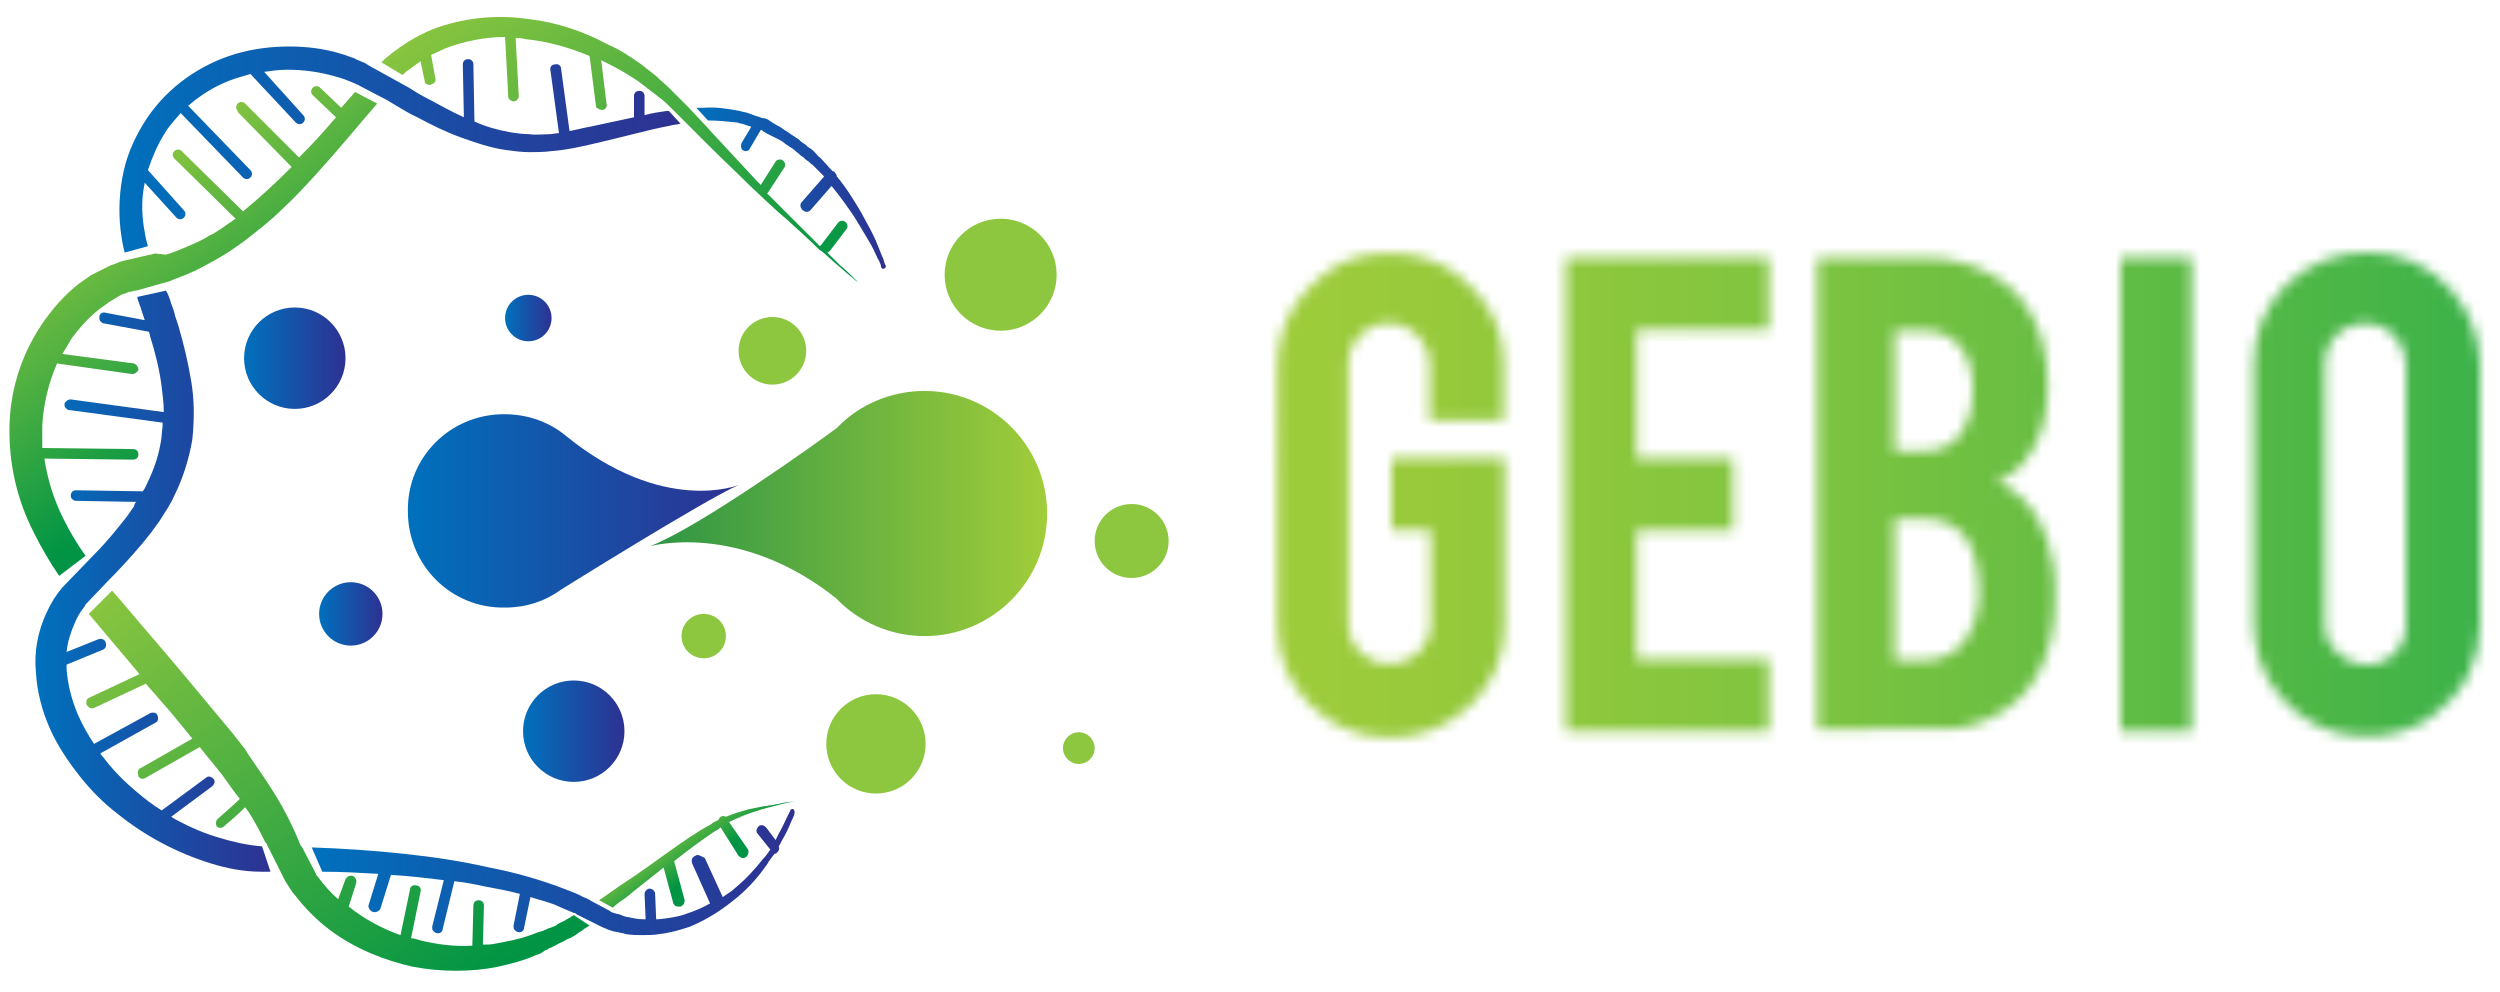 <?xml version="1.0" encoding="utf-8"?>
<!-- Generator: Adobe Illustrator 23.0.2, SVG Export Plug-In . SVG Version: 6.00 Build 0)  -->
<svg version="1.1" id="Layer_1" xmlns="http://www.w3.org/2000/svg" xmlns:xlink="http://www.w3.org/1999/xlink" x="0px" y="0px"
	 viewBox="0 0 236.6 93.9" style="enable-background:new 0 0 236.6 93.9;" xml:space="preserve">
<style type="text/css">
	.st0{filter:url(#Adobe_OpacityMaskFilter);}
	.st1{fill:#FFFFFF;}
	.st2{mask:url(#SVGID_1_);fill:url(#SVGID_2_);}
	.st3{fill:url(#SVGID_3_);}
	.st4{fill:url(#SVGID_4_);}
	.st5{fill:#8DC63F;}
	.st6{fill:url(#SVGID_5_);}
	.st7{fill:url(#SVGID_6_);}
	.st8{fill:url(#SVGID_7_);}
	.st9{fill:url(#SVGID_8_);}
	.st10{fill:url(#SVGID_9_);}
	.st11{fill:url(#SVGID_10_);}
	.st12{fill:url(#SVGID_11_);}
	.st13{fill:url(#SVGID_12_);}
	.st14{fill:url(#SVGID_13_);}
	.st15{fill:url(#SVGID_14_);}
	.st16{fill:url(#SVGID_15_);}
	.st17{fill:url(#SVGID_16_);}
</style>
<g>
	<defs>
		<filter id="Adobe_OpacityMaskFilter" filterUnits="userSpaceOnUse" x="114.7" y="16.9" width="128.6" height="59">
			<feColorMatrix  type="matrix" values="1 0 0 0 0  0 1 0 0 0  0 0 1 0 0  0 0 0 1 0"/>
		</filter>
	</defs>
	<mask maskUnits="userSpaceOnUse" x="114.7" y="16.9" width="128.6" height="59" id="SVGID_1_">
		<g class="st0">
			<g>
				<path class="st1" d="M131.6,69.8c-3,0-5.5-1-7.6-3.1c-2.1-2.1-3.1-4.6-3.1-7.5V34.7c0-3.8,1.7-6.9,5.2-9.3c0.9-0.6,1.9-1,3-1.2
					c4.8-0.8,8.5,0.6,11.3,4.3c1.3,1.7,1.9,3.8,1.9,5.9l0,5.4h-7l0-5.4c0-0.7-0.2-1.4-0.6-2c-1.1-1.5-2.5-2.1-4.3-1.7
					c-0.3,0.1-0.6,0.2-0.9,0.4c-1.3,0.9-1.9,2-1.9,3.4l0,24.6c0,0.7,0.2,1.4,0.6,2c1,1.3,2.2,1.9,3.8,1.7c0.6-0.1,1.2-0.3,1.8-0.7
					c1.1-0.8,1.6-1.9,1.6-3.1v-8.8h-3.7v-6.8h10.7v15.6c0,3-1,5.5-3.1,7.6C137.1,68.7,134.6,69.8,131.6,69.8z"/>
				<path class="st1" d="M148.2,69.2V24.4h19.2v6.8h-12.5v12.2h9.1v6.8h-9.1v12.2h12.5v6.8H148.2z"/>
				<path class="st1" d="M172,69.2V24.4h10.1c2.7,0,5.1,0.7,7.2,2.1c1.8,1.2,3.1,3,3.9,5.5c0.4,1.3,0.6,2.9,0.6,4.7
					c0,3-0.8,5.4-2.4,7.2c-0.7,0.8-1.5,1.3-2.4,1.7c1.5,0.6,2.8,1.7,3.8,3.4c0.7,1.1,1.2,2.6,1.5,4.4c0.2,0.9,0.2,2,0.2,3.1
					c0,2.8-0.5,5.2-1.6,7.2c-0.8,1.5-2,2.8-3.5,3.7c-1.7,1-3.4,1.6-5.1,1.6H172z M179.3,42.7h2.8c2.1,0,3.5-1,4.2-3.1
					c0.3-0.8,0.4-1.7,0.4-2.8c0-1.9-0.5-3.3-1.4-4.2c-0.8-0.9-1.9-1.3-3.2-1.3h-2.8V42.7z M179.3,62.5h2.8c2.3,0,3.9-1.2,4.7-3.5
					c0.3-0.8,0.5-1.7,0.5-2.8c0-2.5-0.5-4.3-1.4-5.5c-0.9-1-2.1-1.6-3.8-1.6h-2.8V62.5z"/>
				<path class="st1" d="M207.4,69.2h-6.7V24.4h6.7V69.2z"/>
				<path class="st1" d="M224,23.9c3.2,0,6,1.2,8.1,3.7c1.7,2,2.6,4.5,2.6,7.1l0,24.3c0,3.5-1.4,6.4-4.3,8.6c-1.4,1.1-3.2,1.8-5,2
					c-3.9,0.4-7.1-0.8-9.6-3.7c-1.7-1.9-2.5-4.5-2.5-7c0-7.1,0-24.4,0-24.4c0-3,1-5.5,3.1-7.6C218.6,24.9,221.1,23.9,224,23.9z
					 M226.8,32c-1-1.2-2.3-1.6-3.9-1.3c-0.4,0.1-0.7,0.2-1,0.4c-1.3,0.8-1.9,2-1.9,3.4l0,24.7c0,0.7,0.2,1.4,0.6,1.9
					c1,1.3,2.2,1.9,3.8,1.8c0.7-0.1,1.3-0.3,1.8-0.7c1-0.8,1.5-1.8,1.5-3.1c0,0,0-19.5,0-24.5C227.7,33.6,227.4,32.7,226.8,32z"/>
			</g>
		</g>
	</mask>
	<linearGradient id="SVGID_2_" gradientUnits="userSpaceOnUse" x1="114.749" y1="46.384" x2="243.359" y2="46.384">
		<stop  offset="0" style="stop-color:#A1CD3A"/>
		<stop  offset="0.155" style="stop-color:#98CA3B"/>
		<stop  offset="0.4" style="stop-color:#82C53F"/>
		<stop  offset="0.701" style="stop-color:#5DBB44"/>
		<stop  offset="0.994" style="stop-color:#33B04A"/>
	</linearGradient>
	<rect x="114.7" y="16.9" class="st2" width="128.6" height="59"/>
	<g>
		<linearGradient id="SVGID_3_" gradientUnits="userSpaceOnUse" x1="61.449" y1="48.646" x2="99.057" y2="48.646">
			<stop  offset="0" style="stop-color:#2D9545"/>
			<stop  offset="1" style="stop-color:#A1CD3A"/>
		</linearGradient>
		<path class="st3" d="M87.5,37c-3.2,0-6.2,1.3-8.3,3.5c-1.6,1.2-13,9.4-17.7,11.2c0,0,8.4-2.4,17.6,4.9l0,0
			c2.1,2.2,5.1,3.6,8.4,3.6c6.4,0,11.6-5.2,11.6-11.6S93.9,37,87.5,37z"/>
		<linearGradient id="SVGID_4_" gradientUnits="userSpaceOnUse" x1="38.573" y1="48.344" x2="69.89" y2="48.344">
			<stop  offset="0" style="stop-color:#0071BD"/>
			<stop  offset="1" style="stop-color:#2E3192"/>
		</linearGradient>
		<path class="st4" d="M69.9,45.9c0,0-7.1,2.9-16.4-4.7l0,0c-1.6-1.3-3.6-2-5.8-2c-5.1,0-9.2,4.1-9.1,9.2c0,5.1,4.1,9.2,9.2,9.1
			c2,0,3.8-0.6,5.3-1.7l0,0C53.1,55.8,66.7,47.3,69.9,45.9z"/>
		<circle class="st5" cx="73.1" cy="33.2" r="3.2"/>
		<circle class="st5" cx="66.6" cy="60.2" r="2.1"/>
		<circle class="st5" cx="82.9" cy="70.4" r="4.7"/>
		<circle class="st5" cx="102.1" cy="70.8" r="1.5"/>
		<circle class="st5" cx="107.1" cy="51.2" r="3.5"/>
		<circle class="st5" cx="94.7" cy="26" r="5.3"/>
		<linearGradient id="SVGID_5_" gradientUnits="userSpaceOnUse" x1="47.814" y1="30.052" x2="52.231" y2="30.052">
			<stop  offset="0" style="stop-color:#0071BD"/>
			<stop  offset="1" style="stop-color:#2E3192"/>
		</linearGradient>
		<circle class="st6" cx="50" cy="30.1" r="2.2"/>
		<linearGradient id="SVGID_6_" gradientUnits="userSpaceOnUse" x1="30.191" y1="58.146" x2="36.187" y2="58.146">
			<stop  offset="0" style="stop-color:#0071BD"/>
			<stop  offset="1" style="stop-color:#2E3192"/>
		</linearGradient>
		<circle class="st7" cx="33.2" cy="58.1" r="3"/>
		<linearGradient id="SVGID_7_" gradientUnits="userSpaceOnUse" x1="23.14" y1="33.851" x2="32.728" y2="33.851">
			<stop  offset="0" style="stop-color:#0071BD"/>
			<stop  offset="1" style="stop-color:#2E3192"/>
		</linearGradient>
		<circle class="st8" cx="27.9" cy="33.9" r="4.8"/>
		<linearGradient id="SVGID_8_" gradientUnits="userSpaceOnUse" x1="49.459" y1="69.221" x2="59.047" y2="69.221">
			<stop  offset="0" style="stop-color:#0071BD"/>
			<stop  offset="1" style="stop-color:#2E3192"/>
		</linearGradient>
		<circle class="st9" cx="54.3" cy="69.2" r="4.8"/>
	</g>
	<g>
		
			<linearGradient id="SVGID_9_" gradientUnits="userSpaceOnUse" x1="2398.981" y1="3422.893" x2="2442.944" y2="3422.893" gradientTransform="matrix(0.598 0.801 -0.801 0.598 1353.412 -3972.366)">
			<stop  offset="0" style="stop-color:#8DC63F"/>
			<stop  offset="1" style="stop-color:#009444"/>
		</linearGradient>
		<path class="st10" d="M36.1,5.9l2,1.2c0.2-0.2,0.4-0.4,0.6-0.5c0.4-0.3,0.8-0.6,1.1-0.8l0.4,1.9c0,0.1,0,0.1,0.1,0.2
			C40.4,8,40.6,8.1,40.8,8c0.3-0.1,0.5-0.3,0.4-0.6l-0.4-2.2c0.4-0.2,0.9-0.4,1.3-0.6c1.8-0.7,3.8-1.1,5.7-1.1l0.3,5.6
			c0,0.1,0,0.2,0.1,0.3c0.1,0.1,0.3,0.2,0.4,0.2c0.3,0,0.5-0.3,0.5-0.5l-0.3-5.5c0.3,0,0.6,0,0.9,0.1c2.1,0.2,4.2,0.8,6.1,1.6
			l0.6,4.7c0,0.1,0,0.2,0.1,0.2c0.1,0.1,0.3,0.2,0.5,0.2c0.3,0,0.5-0.3,0.4-0.6l-0.5-4.1c1,0.5,2,1,2.9,1.6c0.5,0.3,0.9,0.6,1.4,1
			c0.4,0.3,0.9,0.7,1.3,1c0.4,0.3,0.8,0.7,1.2,1.1c0,0,0,0,0,0c0,0,0,0,0,0l1.2,1.2c0,0,0,0,0,0c0.7,0.7,1.4,1.4,2.1,2.1
			c1.4,1.4,2.8,2.7,4,3.9c1.3,1.2,2.4,2.3,3.5,3.2c1.1,1,2,1.8,2.8,2.6c0.2,0.2,0.3,0.3,0.5,0.4c0,0,0,0,0,0c0,0,0,0,0,0
			c0.6,0.5,1.1,1,1.6,1.4c0.6,0.5,1,0.9,1.3,1.1c0.3,0.3,0.5,0.4,0.5,0.4c0,0,0,0,0,0c0,0,0,0,0,0c0,0-0.1-0.1-0.4-0.4
			c-0.3-0.3-0.7-0.7-1.3-1.2c-0.3-0.3-0.7-0.7-1.2-1.2c0.1,0,0.1-0.1,0.2-0.1l1.6-2.1c0.2-0.2,0.1-0.6-0.1-0.7
			c-0.2-0.2-0.6-0.1-0.7,0.1l-1.6,2.1c0,0-0.1,0.1-0.1,0.1c-0.8-0.8-1.8-1.8-2.8-2.8c-0.7-0.7-1.4-1.4-2.2-2.2c0,0,0,0,0.1-0.1
			l1.5-2.3c0.2-0.2,0.1-0.6-0.1-0.7c-0.2-0.2-0.6-0.1-0.7,0.1L72,17.5c-0.1-0.1-0.3-0.3-0.4-0.4c-1.2-1.3-2.4-2.6-3.8-4.1
			c-0.4-0.4-0.8-0.9-1.2-1.3l-1.4-1.5C65,10,64.8,9.8,64.6,9.6c-0.4-0.4-0.8-0.8-1.2-1.2C63,8,62.5,7.6,62.1,7.2
			c-0.5-0.4-0.9-0.7-1.4-1.1c-1-0.7-2-1.4-3.2-1.9c-2.2-1.2-4.8-2.1-7.5-2.4c-2.7-0.4-5.7-0.2-8.6,0.8c-1.4,0.5-2.8,1.3-4,2.2
			c-0.3,0.2-0.6,0.5-0.9,0.7C36.3,5.7,36.2,5.8,36.1,5.9z"/>
		
			<linearGradient id="SVGID_10_" gradientUnits="userSpaceOnUse" x1="2393.698" y1="3464.104" x2="2419.844" y2="3464.104" gradientTransform="matrix(0.598 0.801 -0.801 0.598 1353.412 -3972.366)">
			<stop  offset="0" style="stop-color:#8DC63F"/>
			<stop  offset="1" style="stop-color:#009444"/>
		</linearGradient>
		<path class="st11" d="M8.1,52.6c-0.8-1.1-1.5-2.3-2.1-3.5c-0.9-1.8-1.5-3.7-1.8-5.7l8.4,0.1c0.3,0,0.5-0.2,0.5-0.5
			c0-0.3-0.2-0.5-0.5-0.5L4,42.4C4,41.7,4,41,4,40.3c0.1-2,0.6-4.1,1.4-5.9l7.1,1c0.3,0,0.5-0.2,0.6-0.4c0-0.3-0.2-0.5-0.4-0.6
			l-6.8-0.9c0.3-0.5,0.6-1,0.9-1.5c0.9-1.2,1.9-2.3,3.1-3.1l0.4-0.3l0.5-0.3c0.2-0.1,0.3-0.2,0.5-0.3c0.2-0.1,0.3-0.2,0.5-0.2
			c0.2-0.1,0.4-0.2,0.6-0.2l0,0l0,0c0.1,0,0.3-0.1,0.4-0.1l0.1,0c0,0,0,0,0,0l3.2-0.9l0.2-0.1c0.8-0.3,1.6-0.6,2.4-1
			c0.8-0.4,1.5-0.8,2.2-1.2c0.7-0.4,1.4-0.9,2.1-1.4c1.3-1,2.6-2,3.7-3.1c1.2-1.1,2.2-2.2,3.3-3.4c2-2.2,3.8-4.4,5.7-6.6l-2.1-1.1
			c-0.4,0.5-0.9,1-1.3,1.5l-2-1.9c-0.2-0.2-0.5-0.2-0.7,0c-0.2,0.2-0.2,0.5,0,0.7c0,0,0,0,0.1,0.1l2.1,2c-1.1,1.3-2.2,2.5-3.4,3.7
			c0,0,0,0-0.1,0.1l-5.1-5.1c-0.2-0.2-0.5-0.2-0.7,0c-0.2,0.2-0.2,0.5,0,0.7c0,0,0,0,0,0.1l5.1,5.2c-1.5,1.5-3,2.9-4.6,4.2l-5.8-5.7
			c-0.2-0.2-0.5-0.2-0.7,0c-0.2,0.2-0.2,0.5,0,0.7c0,0,0,0,0.1,0.1l5.7,5.6c-0.2,0.1-0.4,0.3-0.6,0.4c-0.6,0.4-1.2,0.9-1.9,1.2
			c-0.6,0.4-1.3,0.7-2,1c-0.7,0.3-1.4,0.6-2.1,0.8L14.8,24c-0.1,0-0.1,0-0.2,0l0,0l0,0c-0.1,0-0.2,0.1-0.4,0.1l0,0c0,0,0,0,0,0
			l-2.6,0.6c-0.4,0.1-0.7,0.3-1.1,0.4c-0.2,0.1-0.4,0.2-0.6,0.3c-0.2,0.1-0.4,0.2-0.6,0.3l-0.6,0.3c-0.2,0.1-0.4,0.3-0.6,0.4
			c-1.5,1-2.7,2.3-3.8,3.8c-2.1,2.9-3.3,6.4-3.4,10c-0.1,3.6,0.7,7.1,2.3,10.2c0.7,1.4,1.5,2.8,2.4,4.1L8.1,52.6z"/>
		
			<linearGradient id="SVGID_11_" gradientUnits="userSpaceOnUse" x1="2423.808" y1="3481.632" x2="2476.317" y2="3481.632" gradientTransform="matrix(0.598 0.801 -0.801 0.598 1353.412 -3972.366)">
			<stop  offset="0" style="stop-color:#8DC63F"/>
			<stop  offset="1" style="stop-color:#009444"/>
		</linearGradient>
		<path class="st12" d="M54.3,86.6c-0.1,0.1-0.2,0.1-0.3,0.2c-0.2,0.1-0.5,0.3-0.7,0.4c-0.2,0.1-0.5,0.2-0.7,0.4
			c-0.2,0.1-0.5,0.2-0.8,0.3c-0.1,0.1-0.3,0.1-0.4,0.2c-0.1,0-0.3,0.1-0.4,0.1c-0.3,0.1-0.5,0.2-0.8,0.3c-1.1,0.4-2.2,0.6-3.3,0.8
			c-0.4,0.1-0.8,0.1-1.2,0.1l0.1-3.7c0-0.3-0.2-0.5-0.5-0.5c-0.3,0-0.5,0.2-0.5,0.5l-0.1,3.8c-1.6,0.1-3.3-0.1-4.9-0.5
			c-0.3-0.1-0.6-0.2-0.9-0.2l0.9-4.4c0.1-0.3-0.1-0.6-0.4-0.6c-0.3-0.1-0.6,0.1-0.6,0.4l-0.9,4.3c-1.7-0.6-3.4-1.5-4.9-2.7l0.7-2.2
			c0.1-0.3-0.1-0.6-0.3-0.7c-0.3-0.1-0.6,0.1-0.7,0.3L32,85.1c-0.7-0.6-1.3-1.3-1.9-2.1c-0.1-0.1-0.2-0.2-0.2-0.3l0,0l0,0
			c0-0.1-0.1-0.1-0.1-0.2c0,0,0,0,0,0l-1.2-2.3c0,0,0,0,0,0c0,0,0-0.1-0.1-0.1l0,0l0,0c-0.1-0.2-0.2-0.4-0.3-0.7
			c-0.6-1.4-1.3-2.8-2.1-4.1c-0.8-1.3-1.7-2.6-2.6-3.9l-0.3-0.5l-0.4-0.5c-0.2-0.3-0.5-0.6-0.7-0.9c-0.5-0.6-1-1.2-1.5-1.8
			c-1-1.2-2-2.4-3-3.6c-2-2.4-4.1-4.8-6.2-7.3c-0.3-0.3-0.5-0.6-0.8-0.9l-2.2,2.2c0.2,0.2,0.4,0.5,0.6,0.7c1.4,1.7,2.8,3.3,4.2,5
			l-4.7,2.2c-0.3,0.1-0.4,0.4-0.3,0.7c0,0,0,0.1,0.1,0.1c0.1,0.2,0.4,0.3,0.6,0.2l4.9-2.3c0.4,0.5,0.9,1,1.3,1.5
			c1.1,1.2,2.1,2.5,3.1,3.7l-4.9,2.8c-0.3,0.1-0.3,0.5-0.2,0.7c0,0,0,0,0,0.1c0.2,0.2,0.4,0.3,0.7,0.1l5.1-2.9
			c0.7,0.9,1.4,1.7,2.1,2.6c0.6,0.8,1.1,1.6,1.7,2.3c-0.5,0.5-1.2,1.1-2.1,1.9c-0.2,0.2-0.2,0.5-0.1,0.7c0,0,0,0,0,0
			c0.2,0.2,0.5,0.2,0.7,0c0.7-0.6,1.4-1.2,2-1.8c0.1,0.1,0.2,0.3,0.3,0.4c0.6,0.9,1.1,1.9,1.6,2.9l0,0l0.1,0.1
			c0.1,0.1,0.1,0.3,0.2,0.4c0,0,0,0,0,0l1.6,3.2l0,0c0.1,0.1,0.1,0.2,0.2,0.3c0.2,0.3,0.4,0.7,0.7,1c1,1.3,2.1,2.4,3.3,3.3
			c2.4,1.8,5.2,2.9,7.9,3.5c2.7,0.5,5.5,0.5,8,0c1.3-0.3,2.5-0.6,3.6-1.1c0.3-0.1,0.6-0.2,0.8-0.4c0.1-0.1,0.3-0.1,0.4-0.2
			c0.1-0.1,0.3-0.1,0.4-0.2c0.3-0.1,0.5-0.3,0.8-0.4c0.3-0.1,0.5-0.3,0.8-0.4c0.3-0.1,0.5-0.3,0.7-0.4c0.2-0.2,0.5-0.3,0.7-0.5
			c0.2-0.1,0.3-0.2,0.5-0.3L54.3,86.6z"/>
		
			<linearGradient id="SVGID_12_" gradientUnits="userSpaceOnUse" x1="2474.806" y1="3456.48" x2="2479.966" y2="3456.48" gradientTransform="matrix(0.598 0.801 -0.801 0.598 1353.412 -3972.366)">
			<stop  offset="0" style="stop-color:#8DC63F"/>
			<stop  offset="1" style="stop-color:#009444"/>
		</linearGradient>
		<path class="st13" d="M58,85.9c0.4-0.4,0.9-0.7,1.3-1c1.2-1,2.4-1.9,3.5-2.8l0.9,3.3c0,0.1,0,0.1,0.1,0.2c0.1,0.2,0.3,0.2,0.6,0.2
			c0.3-0.1,0.4-0.4,0.4-0.6l-1-3.7c1.4-1.1,2.6-2,3.8-2.8c0.2-0.1,0.4-0.2,0.6-0.4l1.7,2.7c0,0,0,0,0,0c0.2,0.2,0.5,0.3,0.7,0.1
			c0.2-0.1,0.3-0.5,0.2-0.7L69,77.8c1.8-0.9,3.4-1.3,4.6-1.6c0.7-0.2,1.3-0.3,1.7-0.4c0.4-0.1,0.6-0.1,0.6-0.1c0,0,0,0,0,0
			c0,0,0,0,0,0c0,0-0.2,0-0.6,0.1c-0.4,0.1-1,0.1-1.7,0.3c-0.2,0-0.4,0.1-0.6,0.1c-0.2,0-0.4,0.1-0.7,0.1c-0.5,0.1-1,0.2-1.5,0.3
			c-0.7,0.2-1.4,0.4-2.1,0.7c-0.2-0.1-0.3-0.1-0.5,0c-0.1,0.1-0.2,0.2-0.2,0.3c-0.2,0.1-0.5,0.2-0.7,0.4c-1.3,0.7-2.6,1.6-4,2.6
			c-1.4,1-2.9,2.1-4.6,3.2c-0.7,0.5-1.3,0.9-2,1.4L58,85.9z"/>
	</g>
	<g>
		<linearGradient id="SVGID_13_" gradientUnits="userSpaceOnUse" x1="65.863" y1="17.759" x2="83.784" y2="17.759">
			<stop  offset="0" style="stop-color:#0071BD"/>
			<stop  offset="1" style="stop-color:#2E3192"/>
		</linearGradient>
		<path class="st14" d="M67,11.4L67,11.4c0.9,0,1.9,0.1,2.8,0.2c0.2,0.1,0.5,0.1,0.7,0.2c0.2,0.1,0.4,0.1,0.6,0.2l-0.9,1.5
			c-0.1,0.2-0.1,0.4,0,0.6c0,0.1,0.1,0.1,0.1,0.1c0.2,0.2,0.6,0.1,0.7-0.2l1-1.7c0.1,0,0.1,0,0.2,0.1c0.1,0.1,0.2,0.1,0.3,0.2
			c0.2,0.1,0.4,0.2,0.6,0.3c0.2,0.1,0.4,0.2,0.6,0.3c0.2,0.1,0.4,0.2,0.6,0.4c0.1,0.1,0.2,0.1,0.3,0.2c0.1,0.1,0.2,0.1,0.3,0.2
			c0.2,0.1,0.4,0.3,0.5,0.4c0.2,0.1,0.3,0.3,0.5,0.4c0.2,0.1,0.3,0.3,0.5,0.4c0.2,0.1,0.3,0.3,0.5,0.4c0.4,0.4,0.7,0.7,1.1,1.1
			l-2.1,2.4c-0.2,0.2-0.2,0.5,0,0.7c0,0,0,0.1,0.1,0.1c0.2,0.2,0.5,0.2,0.7,0l2-2.3c0.9,1.1,1.6,2.1,2.2,3c0.6,1,1.1,1.8,1.5,2.5
			c0.4,0.7,0.6,1.3,0.8,1.6c0.2,0.4,0.2,0.6,0.2,0.6c0,0.1,0.2,0.2,0.3,0.1c0.1,0,0.2-0.2,0.1-0.3l0,0c0,0-0.1-0.2-0.2-0.6
			c-0.2-0.4-0.4-1-0.7-1.7c-0.3-0.7-0.8-1.6-1.4-2.7c-0.6-1-1.3-2.2-2.3-3.4c0,0,0,0,0,0c0-0.1-0.1-0.3-0.2-0.4
			c-0.1-0.1-0.1-0.1-0.2-0.1c-0.4-0.4-0.8-0.9-1.2-1.3c-0.2-0.1-0.3-0.3-0.5-0.5c-0.2-0.2-0.3-0.3-0.5-0.4c-0.2-0.1-0.3-0.3-0.5-0.4
			c-0.2-0.1-0.4-0.3-0.5-0.4c-0.1-0.1-0.2-0.1-0.3-0.2c-0.1-0.1-0.2-0.1-0.3-0.2c-0.2-0.1-0.4-0.3-0.6-0.4c-0.2-0.1-0.4-0.3-0.6-0.4
			c-0.2-0.1-0.4-0.2-0.7-0.4c-0.1-0.1-0.2-0.1-0.3-0.2c-0.1-0.1-0.2-0.1-0.4-0.2C72,11.2,71.8,11,71.6,11c-0.3-0.1-0.5-0.2-0.8-0.3
			c-0.3-0.1-0.5-0.1-0.8-0.2c-1.1-0.2-2.2-0.4-3.4-0.3c-0.1,0-0.3,0-0.4,0c-0.1,0-0.2,0-0.3,0L67,11.4z"/>
		<linearGradient id="SVGID_14_" gradientUnits="userSpaceOnUse" x1="11.041" y1="14.233" x2="64.402" y2="14.233">
			<stop  offset="0" style="stop-color:#0071BD"/>
			<stop  offset="1" style="stop-color:#2E3192"/>
		</linearGradient>
		<path class="st15" d="M14,23.3c-0.2-0.6-0.3-1.3-0.4-1.9c-0.2-1.4-0.2-2.7,0.1-4.1l3,3.3c0.2,0.2,0.5,0.2,0.7,0
			c0.2-0.2,0.2-0.5,0-0.7L14,16.1c0.4-1.2,0.9-2.4,1.6-3.5c0.4-0.7,1-1.3,1.5-1.9l5.9,6.1c0.2,0.2,0.5,0.2,0.7,0
			c0.2-0.2,0.2-0.5,0-0.7l-5.9-6.1c0.3-0.2,0.6-0.5,0.9-0.7c1.2-0.9,2.6-1.6,4-2c0.3-0.1,0.7-0.2,1-0.3l4.3,4.6
			c0.2,0.2,0.5,0.2,0.7,0c0.2-0.2,0.2-0.5,0-0.7L25,6.8c0.7-0.1,1.4-0.2,2.2-0.2c1.5,0,3,0.2,4.4,0.6c0.4,0.1,0.7,0.2,1,0.3
			c0.3,0.1,0.7,0.3,1,0.4C33.7,8,33.9,8,34,8.1c0,0,0,0,0,0l2.1,1.1c0,0,0,0,0,0l0.2,0.1l0.2,0.1c0.3,0.2,0.7,0.4,1,0.6
			c0.7,0.4,1.3,0.8,2,1.1c1.3,0.7,2.7,1.4,4.1,1.9c1.4,0.5,2.8,1,4.3,1.2c0.7,0.1,1.5,0.2,2.2,0.2c0.7,0,1.4,0,2.1-0.1
			c1.4-0.1,2.7-0.4,4-0.7c1.3-0.3,2.5-0.6,3.7-0.9c1.2-0.3,2.4-0.6,3.5-0.8c0.3-0.1,0.7-0.1,1-0.2l-1.1-1.2c-0.1,0-0.2,0-0.2,0
			c-0.7,0.1-1.4,0.2-2.1,0.4l0-1.8c0-0.3-0.2-0.5-0.5-0.5c-0.3,0-0.5,0.2-0.5,0.5l0,2c-1.4,0.3-2.8,0.6-4.2,0.9
			c-0.6,0.1-1.3,0.3-1.9,0.4l-0.8-5.9c0-0.3-0.3-0.5-0.6-0.4c-0.3,0-0.5,0.3-0.4,0.6l0.8,5.9c-0.3,0-0.6,0.1-0.9,0.1
			c-0.6,0-1.3,0.1-1.9,0c-0.6,0-1.3-0.1-1.9-0.2c-1.1-0.2-2.2-0.5-3.3-1l-0.1-5.4c0-0.3-0.2-0.5-0.5-0.5c-0.3,0-0.5,0.2-0.5,0.5
			l0.1,5c-1.1-0.5-2.2-1.1-3.3-1.7c-0.6-0.3-1.3-0.7-1.9-1.1l-3.8-2.1c-0.1-0.1-0.2-0.1-0.3-0.2c-0.4-0.2-0.8-0.3-1.1-0.5
			c-0.4-0.1-0.8-0.3-1.2-0.4c-1.6-0.5-3.3-0.7-4.9-0.7c-1.7,0-3.4,0.2-5.1,0.7c-1.7,0.5-3.3,1.3-4.7,2.3c-1.4,1-2.7,2.3-3.7,3.8
			c-1,1.5-1.8,3.2-2.2,5c-0.4,1.8-0.5,3.7-0.3,5.5c0.1,0.8,0.2,1.5,0.4,2.2L14,23.3z"/>
		<linearGradient id="SVGID_15_" gradientUnits="userSpaceOnUse" x1="3.53" y1="54.99" x2="25.782" y2="54.99">
			<stop  offset="0" style="stop-color:#0071BD"/>
			<stop  offset="1" style="stop-color:#2E3192"/>
		</linearGradient>
		<path class="st16" d="M24.8,80.1c-1.3-0.1-2.7-0.4-4-0.8c-1.4-0.4-2.8-1-4.1-1.7c-0.2-0.1-0.3-0.2-0.5-0.3l3.9-2.9
			c0.2-0.2,0.3-0.5,0.1-0.7c-0.2-0.2-0.5-0.3-0.7-0.1l-4.2,3.1c-0.8-0.5-1.6-1.1-2.3-1.7c-1.2-1-2.3-2.1-3.2-3.3
			c-0.1-0.1-0.2-0.2-0.3-0.4l5.2-2.9c0.3-0.1,0.3-0.5,0.2-0.7c-0.1-0.3-0.5-0.3-0.7-0.2l-5.3,2.9c-0.6-0.9-1.1-1.8-1.5-2.7
			c-0.6-1.4-1-2.9-1.1-4.4c0-0.1,0-0.2,0-0.4l3.4-1.4c0.3-0.1,0.4-0.4,0.3-0.7c-0.1-0.3-0.4-0.4-0.7-0.3l-3,1.2
			c0.1-1,0.4-1.9,0.8-2.8c0.2-0.5,0.5-1,0.9-1.5l0,0l0,0c0-0.1,0.1-0.1,0.1-0.2c0,0,0,0,0,0l2.1-2.2c0,0,0,0,0,0
			c1.1-1.1,2.2-2.3,3.3-3.6l0.4-0.5l0.4-0.5c0.3-0.4,0.5-0.7,0.8-1.1c0.5-0.8,1-1.5,1.4-2.4c0.8-1.6,1.4-3.5,1.7-5.3
			c0.2-1.9,0.2-3.7-0.1-5.5c-0.3-1.8-0.7-3.5-1.2-5.2c-0.1-0.4-0.3-0.8-0.4-1.3c-0.1-0.4-0.3-0.8-0.4-1.2c-0.1-0.3-0.2-0.6-0.4-0.9
			L13,28.1c0,0,0,0.1,0,0.1c0.1,0.4,0.3,0.8,0.4,1.2c0.1,0.3,0.2,0.6,0.3,0.9l-3.7-0.7c-0.3-0.1-0.6,0.1-0.6,0.4
			c0,0.1,0,0.3,0.1,0.4c0.1,0.1,0.2,0.2,0.3,0.2l4.3,0.8c0,0.1,0.1,0.2,0.1,0.4c0.5,1.6,0.9,3.2,1.1,4.8c0.1,0.8,0.2,1.6,0.2,2.4
			l-8.8-1.2c-0.3,0-0.5,0.2-0.6,0.4c0,0.1,0,0.3,0.1,0.4c0.1,0.1,0.2,0.2,0.3,0.2l8.9,1.2c0,0.5-0.1,0.9-0.1,1.3
			c-0.2,1.6-0.7,3.1-1.4,4.5c-0.1,0.2-0.2,0.5-0.4,0.7l-6.3-0.1c-0.3,0-0.5,0.2-0.5,0.5c0,0.1,0,0.2,0.1,0.3
			c0.1,0.1,0.2,0.2,0.4,0.2l5.7,0.1c-0.1,0.1-0.2,0.2-0.2,0.4c-0.2,0.3-0.5,0.7-0.7,1l-0.4,0.5l-0.4,0.5c-0.8,1-1.6,1.9-2.5,2.8l0,0
			l-2.8,2.9c-0.6,0.7-1.1,1.5-1.5,2.4c-0.8,1.7-1.2,3.7-1,5.6c0.1,1.9,0.6,3.7,1.3,5.3c0.7,1.6,1.7,3.1,2.8,4.5
			c1.1,1.4,2.3,2.6,3.6,3.6c2.6,2.1,5.6,3.7,8.8,4.7c1.6,0.5,3.2,0.8,4.8,0.8c0.2,0,0.4,0,0.6,0c0.1,0,0.2,0,0.3,0L24.8,80.1z"/>
		<linearGradient id="SVGID_16_" gradientUnits="userSpaceOnUse" x1="29.521" y1="82.426" x2="75.107" y2="82.426">
			<stop  offset="0" style="stop-color:#0071BD"/>
			<stop  offset="1" style="stop-color:#2E3192"/>
		</linearGradient>
		<path class="st17" d="M69.8,84.9c1.2-1,2.1-2.1,2.8-3.1c0.2-0.4,0.5-0.7,0.7-1c0.1,0,0.2,0,0.2-0.1c0.2-0.1,0.3-0.4,0.2-0.6
			c0.2-0.3,0.3-0.6,0.5-0.9c0.4-0.7,0.6-1.3,0.8-1.7c0.2-0.4,0.2-0.6,0.2-0.6c0-0.1,0-0.2-0.1-0.3c-0.1-0.1-0.3,0-0.3,0.1l0,0
			c0,0-0.1,0.2-0.3,0.6c-0.2,0.4-0.4,0.9-0.8,1.6c-0.1,0.2-0.2,0.4-0.3,0.6l-0.9-1.2c-0.2-0.2-0.5-0.3-0.7-0.1
			c-0.2,0.2-0.3,0.5-0.1,0.7l1.2,1.5c-0.2,0.3-0.4,0.6-0.7,0.9c-0.7,0.9-1.6,1.9-2.7,2.8c-0.3,0.3-0.7,0.5-1.1,0.8l-1.7-3.7
			C66.3,81,66,80.8,65.8,81c-0.3,0.1-0.4,0.4-0.3,0.7l1.7,3.8c-0.7,0.4-1.4,0.7-2.3,1c-0.8,0.3-1.7,0.4-2.6,0.5c-0.1,0-0.1,0-0.2,0
			l-0.1-2.4c0-0.3-0.3-0.5-0.5-0.5c-0.3,0-0.5,0.3-0.5,0.5l0.1,2.4c-0.1,0-0.1,0-0.2,0c-0.5,0-1-0.1-1.4-0.2c-0.2,0-0.5-0.1-0.7-0.2
			c-0.2-0.1-0.5-0.1-0.7-0.2c-0.1,0-0.3-0.1-0.4-0.2c0,0,0,0,0,0l-1.5-0.8c0,0,0,0,0,0c-0.1,0-0.1-0.1-0.2-0.1
			c-0.3-0.2-0.5-0.3-0.8-0.4c-0.5-0.3-1.1-0.5-1.6-0.7c-2.3-0.9-4.7-1.6-7.3-2.1c-2.6-0.6-5.3-1-8.1-1.3c-2.8-0.3-5.7-0.5-8.7-0.6
			l1,2.3c1.8,0,3.6,0.1,5.3,0.2l-0.9,2.9c-0.1,0.2,0,0.3,0.1,0.5c0.1,0.1,0.2,0.2,0.3,0.2c0.3,0.1,0.6-0.1,0.7-0.3l1-3.2
			c1.7,0.1,3.4,0.3,5,0.5l-1.1,4.4c0,0.2,0,0.3,0.1,0.4c0.1,0.1,0.2,0.2,0.3,0.2c0.3,0.1,0.6-0.1,0.6-0.4l1.1-4.5
			c1,0.1,2,0.3,2.9,0.5c1.1,0.2,2.2,0.4,3.3,0.7l-0.6,3c0,0.2,0,0.3,0.1,0.4c0.1,0.1,0.2,0.2,0.3,0.2c0.3,0.1,0.6-0.1,0.6-0.4
			l0.6-2.9c0.9,0.3,1.9,0.5,2.7,0.9c0.5,0.2,0.9,0.4,1.4,0.6l0,0l0.1,0c0,0,0.1,0,0.1,0.1c0.1,0,0.1,0.1,0.2,0.1c0,0,0,0,0,0
			c0,0,0,0,0,0l2.2,1.1c0.2,0.1,0.5,0.2,0.7,0.3c0.3,0.1,0.6,0.2,0.8,0.2c0.3,0.1,0.6,0.1,0.8,0.2c0.6,0.1,1.1,0.1,1.6,0.1
			c0.5,0,1.1,0,1.6-0.1c1-0.1,2-0.4,2.9-0.7C67.2,86.9,68.6,85.9,69.8,84.9z"/>
	</g>
</g>
</svg>

